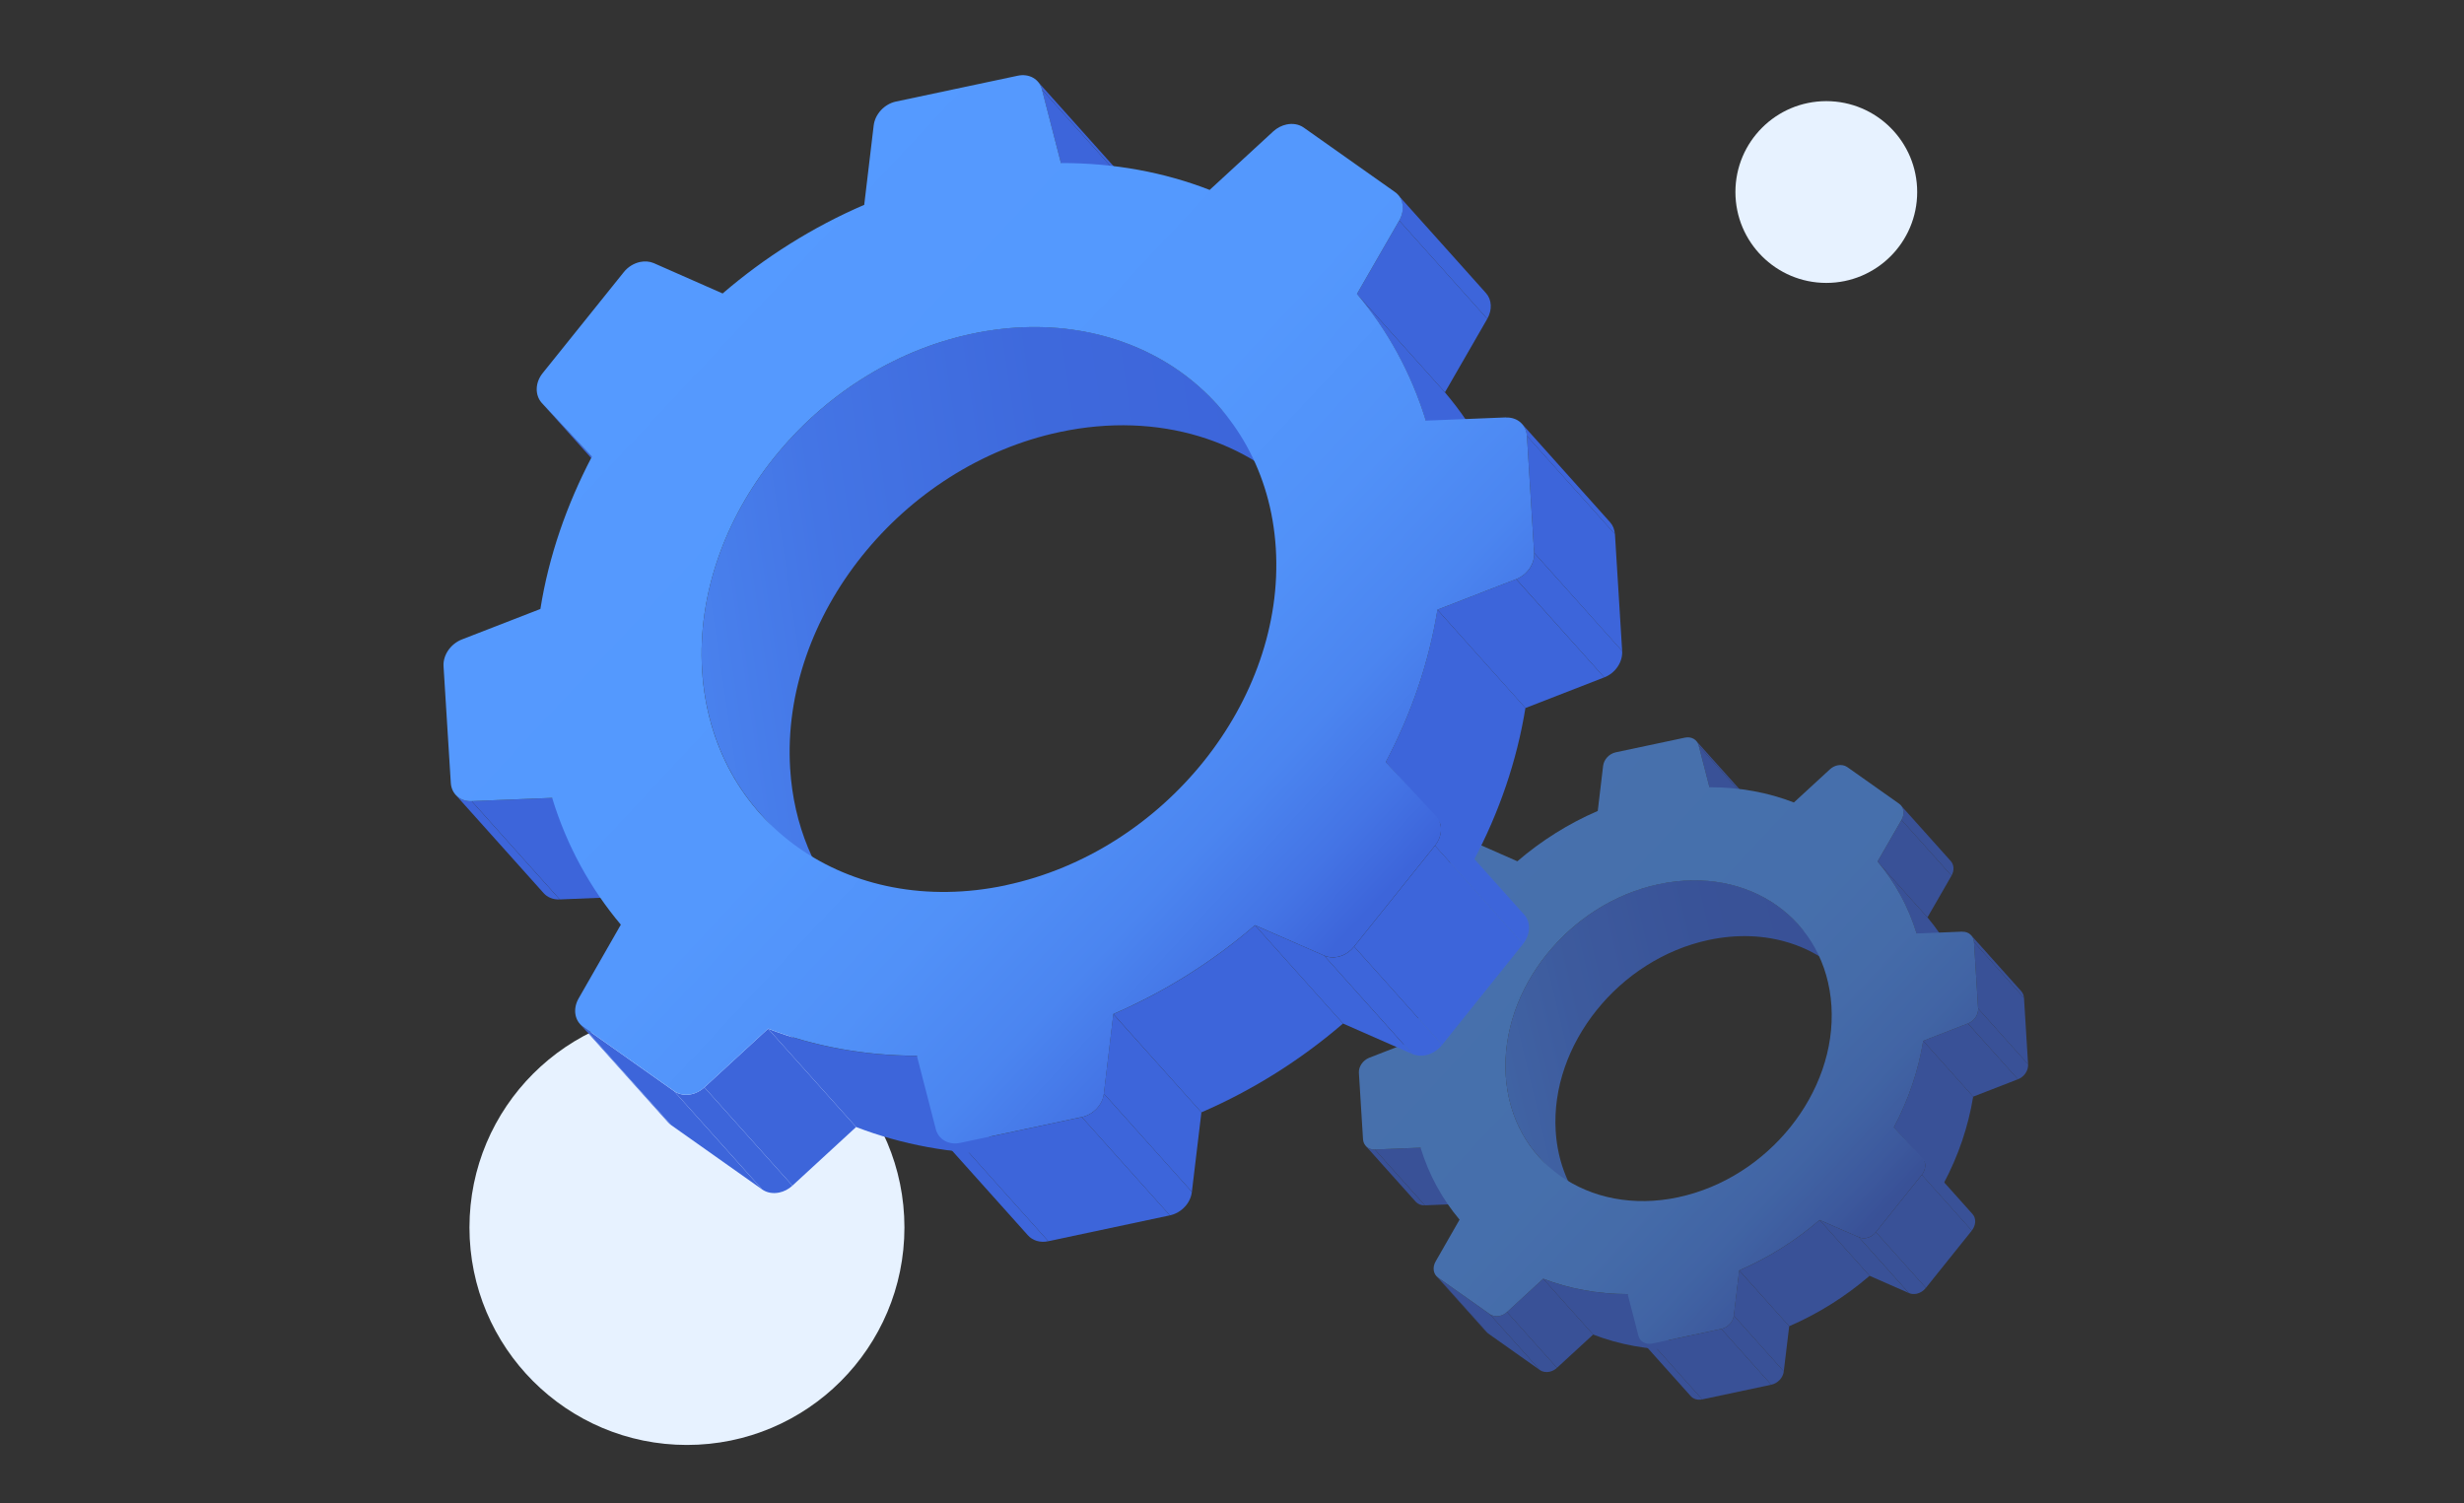<svg width="295" height="180" viewBox="0 0 295 180" fill="none" xmlns="http://www.w3.org/2000/svg">
    <rect x="0" y="0" width="295" height="180" fill="#333333" stroke="none"/>
    <mask id="mask0_207_15050" style="mask-type:alpha" maskUnits="userSpaceOnUse" x="0" y="0" width="295" height="180">
    <rect width="295" height="180" fill="#D9D9D9"/>
    </mask>
    <g mask="url(#mask0_207_15050)">
    <path d="M218.652 33.872C224.662 33.872 229.534 29 229.534 22.991C229.534 16.981 224.662 12.109 218.652 12.109C212.643 12.109 207.771 16.981 207.771 22.991C207.771 29 212.643 33.872 218.652 33.872Z" fill="#E7F2FF"/>
    <path d="M82.245 173C96.625 173 108.282 161.342 108.282 146.962C108.282 132.582 96.625 120.924 82.245 120.924C67.864 120.924 56.206 132.582 56.206 146.962C56.206 161.342 67.864 173 82.245 173Z" fill="#E7F2FF"/>
    <g opacity="0.6">
    <path d="M172.78 114.213L178.764 120.895L175.353 117.236L169.369 110.555L172.78 114.213Z" fill="#3D65DA"/>
    <path d="M203.085 88.715L209.069 95.396C209.201 95.546 209.303 95.731 209.356 95.943L203.372 89.262C203.319 89.05 203.222 88.865 203.085 88.715Z" fill="#3D65DA"/>
    <path d="M203.372 89.262L209.356 95.943L210.645 100.939L204.661 94.257L203.372 89.262Z" fill="#3D65DA"/>
    <path d="M169.493 143.878L163.509 137.196C163.769 137.483 164.158 137.651 164.603 137.629L170.588 144.31C170.142 144.332 169.749 144.169 169.493 143.878Z" fill="#3D65DA"/>
    <path d="M170.075 137.408L176.059 144.089L170.592 144.31L164.608 137.629L170.075 137.408Z" fill="#3D65DA"/>
    <path d="M227.573 96.415L233.557 103.097C233.95 103.538 233.994 104.226 233.641 104.844L227.657 98.163C228.005 97.545 227.966 96.857 227.573 96.415Z" fill="#3D65DA"/>
    <path d="M215.314 110.701L221.298 117.382C217.489 113.128 211.342 111.102 204.59 112.536C193.826 114.822 185.614 125.069 186.254 135.418C186.492 139.288 187.935 142.629 190.217 145.175L184.233 138.494C181.955 135.947 180.508 132.611 180.27 128.737C179.63 118.392 187.842 108.145 198.606 105.855C205.353 104.421 211.501 106.446 215.314 110.701Z" fill="url(#paint0_linear_207_15050)"/>
    <path d="M227.657 98.163L233.641 104.844L230.764 109.84L224.78 103.159L227.657 98.163Z" fill="#3D65DA"/>
    <path d="M177.948 159.46L171.964 152.779C172.026 152.849 172.097 152.911 172.172 152.964L178.156 159.645C178.076 159.593 178.01 159.526 177.948 159.46Z" fill="#3D65DA"/>
    <path d="M178.363 157.342L184.347 164.023L178.156 159.645L172.172 152.964L178.363 157.342Z" fill="#3D65DA"/>
    <path d="M224.78 103.159L230.764 109.84C232.847 112.307 234.44 115.197 235.446 118.454L229.462 111.773C228.456 108.516 226.862 105.626 224.78 103.159Z" fill="#3D65DA"/>
    <path d="M184.754 153.101L190.738 159.782L186.408 163.767L180.424 157.086L184.754 153.101Z" fill="#3D65DA"/>
    <path d="M180.424 157.086L186.408 163.767C186.148 164.01 185.835 164.169 185.517 164.235C185.102 164.323 184.678 164.257 184.347 164.023L178.363 157.342C178.694 157.576 179.118 157.642 179.533 157.554C179.85 157.487 180.159 157.329 180.424 157.086Z" fill="#3D65DA"/>
    <path d="M236.006 111.989L241.99 118.67C242.18 118.882 242.299 119.16 242.317 119.482L236.333 112.801C236.315 112.479 236.196 112.201 236.006 111.989Z" fill="#3D65DA"/>
    <path d="M194.863 154.941L200.848 161.622C197.251 161.614 193.835 160.978 190.737 159.782L184.753 153.101C187.851 154.297 191.267 154.932 194.863 154.941Z" fill="#3D65DA"/>
    <path d="M236.337 112.801L242.321 119.482L242.811 127.43L236.827 120.744L236.337 112.801Z" fill="#3D65DA"/>
    <path d="M235.604 122.536L241.593 129.217L236.236 131.3L230.251 124.615L235.604 122.536Z" fill="#3D65DA"/>
    <path d="M236.827 120.745L242.811 127.426C242.856 128.176 242.348 128.931 241.593 129.218L235.609 122.536C236.368 122.249 236.876 121.495 236.827 120.745Z" fill="#3D65DA"/>
    <path d="M202.419 167.148L196.435 160.466C196.752 160.819 197.264 160.983 197.816 160.863L203.8 167.545C203.248 167.664 202.736 167.501 202.419 167.148Z" fill="#3D65DA"/>
    <path d="M230.252 124.615L236.236 131.296C235.653 134.888 234.453 138.392 232.723 141.653L226.739 134.972C228.469 131.711 229.669 128.211 230.252 124.615Z" fill="#3D65DA"/>
    <path d="M217.851 146.067L223.835 152.748C220.976 155.21 217.728 157.263 214.21 158.785L208.226 152.104C211.744 150.586 214.991 148.529 217.851 146.067Z" fill="#3D65DA"/>
    <path d="M208.221 152.104L214.21 158.785L213.561 164.191L207.577 157.509L208.221 152.104Z" fill="#3D65DA"/>
    <path d="M206.082 159.107L212.066 165.789L203.8 167.545L197.816 160.864L206.082 159.107Z" fill="#3D65DA"/>
    <path d="M207.578 157.509L213.562 164.191C213.478 164.954 212.847 165.62 212.066 165.788L206.082 159.107C206.863 158.939 207.494 158.273 207.578 157.509Z" fill="#3D65DA"/>
    <path d="M230.172 138.67L236.156 145.352C236.62 145.868 236.58 146.702 236.068 147.337L230.084 140.656C230.591 140.021 230.636 139.187 230.172 138.67Z" fill="#3D65DA"/>
    <path d="M222.55 148.128L228.535 154.813L223.835 152.748L217.851 146.067L222.55 148.128Z" fill="#3D65DA"/>
    <path d="M230.088 140.656L236.072 147.337L230.573 154.195L224.589 147.514L230.088 140.656Z" fill="#3D65DA"/>
    <path d="M224.59 147.514L230.574 154.195C230.283 154.566 229.881 154.809 229.471 154.897C229.153 154.963 228.827 154.941 228.54 154.813L222.556 148.132C222.843 148.26 223.169 148.286 223.487 148.215C223.902 148.127 224.299 147.884 224.59 147.514Z" fill="#3D65DA"/>
    <path d="M234.929 111.552C235.702 111.53 236.289 112.051 236.337 112.797L236.827 120.744C236.871 121.495 236.364 122.249 235.609 122.536L230.256 124.615C229.674 128.207 228.473 131.711 226.743 134.972L230.155 138.644C230.64 139.16 230.605 140.007 230.088 140.652L224.59 147.51C224.298 147.88 223.897 148.123 223.486 148.211C223.169 148.277 222.842 148.255 222.555 148.127L217.851 146.062C214.991 148.524 211.743 150.577 208.226 152.099L207.582 157.505C207.498 158.268 206.867 158.935 206.086 159.103L197.82 160.859C197.039 161.027 196.346 160.638 196.157 159.932L194.868 154.937C191.271 154.928 187.856 154.292 184.758 153.096L180.429 157.081C180.168 157.324 179.855 157.483 179.537 157.549C179.122 157.637 178.699 157.571 178.368 157.337L172.176 152.964C171.594 152.554 171.47 151.737 171.88 151.031L174.745 146.027C172.679 143.573 171.068 140.669 170.076 137.408L164.608 137.629C163.836 137.668 163.235 137.148 163.187 136.397L162.693 128.454C162.648 127.704 163.169 126.949 163.924 126.645L169.277 124.566C169.846 120.974 171.064 117.483 172.776 114.213L169.365 110.555C168.893 110.021 168.915 109.173 169.431 108.534L174.943 101.671C175.234 101.305 175.636 101.067 176.051 100.978C176.369 100.912 176.691 100.934 176.978 101.053L181.664 103.119C184.537 100.652 187.789 98.6 191.289 97.095L191.933 91.689C192.03 90.921 192.661 90.242 193.443 90.074L201.721 88.317C202.503 88.15 203.2 88.551 203.372 89.257L204.66 94.253C208.27 94.244 211.686 94.88 214.771 96.08L219.1 92.095C219.365 91.857 219.678 91.698 219.996 91.632C220.411 91.543 220.83 91.61 221.161 91.839L227.352 96.212C227.948 96.618 228.072 97.435 227.661 98.154L224.784 103.15C226.867 105.617 228.46 108.507 229.466 111.764L234.934 111.543L234.929 111.552ZM200.918 143.344C211.695 141.053 219.908 130.793 219.268 120.449C218.632 110.105 209.382 103.569 198.606 105.859C187.842 108.145 179.63 118.392 180.27 128.741C180.905 139.085 190.155 145.634 200.918 143.348V143.344Z" fill="url(#paint1_linear_207_15050)"/>
    </g>
    <path d="M70.87 54.676L81.41 66.444L75.402 60L64.862 48.233L70.87 54.676Z" fill="#3D65DA"/>
    <path d="M124.244 9.766L134.784 21.534C135.017 21.798 135.196 22.125 135.289 22.498L124.749 10.73C124.656 10.357 124.485 10.031 124.244 9.766Z" fill="#3D65DA"/>
    <path d="M124.749 10.73L135.289 22.498L137.558 31.296L127.019 19.529L124.749 10.73Z" fill="#3D65DA"/>
    <path d="M65.08 106.923L54.54 95.155C54.999 95.66 55.683 95.956 56.468 95.917L67.007 107.684C66.222 107.723 65.53 107.436 65.08 106.923Z" fill="#3D65DA"/>
    <path d="M66.106 95.528L76.645 107.296L67.015 107.685L56.475 95.917L66.106 95.528Z" fill="#3D65DA"/>
    <path d="M167.374 23.33L177.913 35.097C178.605 35.874 178.683 37.087 178.061 38.175L167.521 26.407C168.135 25.319 168.066 24.107 167.374 23.33Z" fill="#3D65DA"/>
    <path d="M145.782 48.489L156.322 60.257C149.614 52.764 138.787 49.196 126.895 51.722C107.938 55.748 93.473 73.796 94.6 92.023C95.02 98.839 97.561 104.723 101.58 109.208L91.04 97.44C87.03 92.956 84.48 87.079 84.061 80.255C82.934 62.036 97.398 43.989 116.355 39.955C128.24 37.429 139.067 40.996 145.782 48.489Z" fill="url(#paint2_linear_207_15050)"/>
    <path d="M167.521 26.407L178.061 38.175L172.993 46.973L162.453 35.206L167.521 26.407Z" fill="#3D65DA"/>
    <path d="M79.972 134.368L69.432 122.6C69.541 122.724 69.665 122.833 69.797 122.926L80.337 134.694C80.197 134.601 80.081 134.484 79.972 134.368Z" fill="#3D65DA"/>
    <path d="M80.702 130.637L91.242 142.404L80.337 134.694L69.797 122.926L80.702 130.637Z" fill="#3D65DA"/>
    <path d="M162.453 35.206L172.993 46.973C176.662 51.318 179.467 56.409 181.24 62.145L170.7 50.378C168.928 44.642 166.122 39.551 162.453 35.206Z" fill="#3D65DA"/>
    <path d="M91.957 123.167L102.497 134.935L94.872 141.953L84.332 130.186L91.957 123.167Z" fill="#3D65DA"/>
    <path d="M84.332 130.186L94.872 141.953C94.413 142.381 93.862 142.661 93.302 142.777C92.571 142.933 91.825 142.816 91.242 142.404L80.703 130.637C81.286 131.049 82.032 131.165 82.762 131.01C83.322 130.893 83.866 130.613 84.332 130.186Z" fill="#3D65DA"/>
    <path d="M182.227 50.759L192.766 62.526C193.1 62.899 193.31 63.389 193.341 63.956L182.802 52.189C182.771 51.621 182.561 51.132 182.227 50.759Z" fill="#3D65DA"/>
    <path d="M109.764 126.408L120.303 138.176C113.969 138.16 107.953 137.041 102.497 134.935L91.957 123.167C97.413 125.274 103.429 126.393 109.764 126.408Z" fill="#3D65DA"/>
    <path d="M182.81 52.189L193.349 63.956L194.212 77.955L183.672 66.179L182.81 52.189Z" fill="#3D65DA"/>
    <path d="M181.519 69.335L192.067 81.102L182.631 84.771L172.091 72.996L181.519 69.335Z" fill="#3D65DA"/>
    <path d="M183.672 66.179L194.212 77.947C194.29 79.268 193.396 80.597 192.067 81.102L181.527 69.335C182.864 68.83 183.758 67.501 183.672 66.179Z" fill="#3D65DA"/>
    <path d="M123.071 147.907L112.531 136.14C113.091 136.761 113.992 137.049 114.964 136.839L125.503 148.607C124.532 148.817 123.63 148.529 123.071 147.907Z" fill="#3D65DA"/>
    <path d="M172.091 72.996L182.631 84.763C181.605 91.09 179.491 97.261 176.444 103.005L165.904 91.238C168.951 85.494 171.065 79.33 172.091 72.996Z" fill="#3D65DA"/>
    <path d="M150.251 110.778L160.79 122.545C155.754 126.882 150.033 130.497 143.838 133.178L133.299 121.411C139.494 118.737 145.214 115.115 150.251 110.778Z" fill="#3D65DA"/>
    <path d="M133.291 121.411L143.838 133.178L142.696 142.7L132.156 130.932L133.291 121.411Z" fill="#3D65DA"/>
    <path d="M129.521 133.746L140.061 145.513L125.503 148.607L114.963 136.839L129.521 133.746Z" fill="#3D65DA"/>
    <path d="M132.156 130.932L142.696 142.699C142.548 144.044 141.436 145.218 140.061 145.513L129.521 133.746C130.897 133.45 132.008 132.277 132.156 130.932Z" fill="#3D65DA"/>
    <path d="M171.951 97.751L182.491 109.519C183.307 110.428 183.237 111.897 182.335 113.016L171.796 101.249C172.69 100.129 172.767 98.66 171.951 97.751Z" fill="#3D65DA"/>
    <path d="M158.528 114.408L169.068 126.183L160.79 122.545L150.251 110.778L158.528 114.408Z" fill="#3D65DA"/>
    <path d="M171.804 101.249L182.344 113.016L172.659 125.095L162.12 113.327L171.804 101.249Z" fill="#3D65DA"/>
    <path d="M162.119 113.327L172.659 125.095C172.146 125.748 171.439 126.175 170.716 126.331C170.156 126.447 169.581 126.408 169.076 126.183L158.536 114.415C159.041 114.641 159.617 114.687 160.176 114.563C160.907 114.408 161.606 113.98 162.119 113.327Z" fill="#3D65DA"/>
    <path d="M180.33 49.989C181.691 49.95 182.724 50.867 182.81 52.181L183.673 66.179C183.75 67.501 182.857 68.83 181.527 69.335L172.099 72.996C171.073 79.323 168.959 85.494 165.912 91.238L171.921 97.704C172.776 98.614 172.713 100.106 171.804 101.241L162.119 113.32C161.606 113.972 160.899 114.4 160.176 114.555C159.617 114.672 159.042 114.633 158.536 114.408L150.251 110.77C145.214 115.107 139.494 118.721 133.299 121.403L132.164 130.924C132.017 132.269 130.905 133.443 129.529 133.738L114.971 136.831C113.596 137.127 112.375 136.443 112.041 135.199L109.772 126.401C103.437 126.385 97.421 125.266 91.965 123.16L84.34 130.178C83.881 130.606 83.329 130.885 82.77 131.002C82.039 131.157 81.293 131.041 80.71 130.629L69.805 122.926C68.779 122.204 68.562 120.766 69.285 119.522L74.329 110.708C70.691 106.386 67.855 101.272 66.106 95.528L56.475 95.917C55.115 95.987 54.058 95.07 53.973 93.748L53.102 79.758C53.025 78.436 53.942 77.107 55.271 76.571L64.699 72.91C65.701 66.583 67.847 60.435 70.862 54.676L64.854 48.233C64.023 47.292 64.061 45.8 64.971 44.673L74.679 32.586C75.192 31.941 75.899 31.522 76.63 31.366C77.189 31.25 77.757 31.288 78.262 31.498L86.516 35.136C91.576 30.791 97.305 27.177 103.468 24.526L104.603 15.005C104.774 13.653 105.885 12.456 107.261 12.16L121.842 9.067C123.218 8.771 124.446 9.479 124.749 10.722L127.019 19.521C133.377 19.505 139.393 20.625 144.826 22.739L152.45 15.72C152.917 15.3 153.469 15.021 154.028 14.904C154.759 14.748 155.497 14.865 156.08 15.269L166.985 22.972C168.034 23.687 168.252 25.125 167.529 26.392L162.461 35.19C166.13 39.535 168.936 44.626 170.708 50.362L180.338 49.974L180.33 49.989ZM120.428 105.982C139.408 101.948 153.873 83.877 152.746 65.659C151.627 47.44 135.335 35.929 116.355 39.963C97.398 43.989 82.933 62.036 84.06 80.263C85.179 98.482 101.471 110.016 120.428 105.99V105.982Z" fill="url(#paint3_linear_207_15050)"/>
    </g>
    <defs>
    <linearGradient id="paint0_linear_207_15050" x1="167.742" y1="138.024" x2="221.298" y2="125.286" gradientUnits="userSpaceOnUse">
    <stop stop-color="#559AFF"/>
    <stop offset="0.17" stop-color="#4D8AF3"/>
    <stop offset="0.45" stop-color="#4475E5"/>
    <stop offset="0.73" stop-color="#3E69DC"/>
    <stop offset="1" stop-color="#3D65DA"/>
    </linearGradient>
    <linearGradient id="paint1_linear_207_15050" x1="174.925" y1="101.389" x2="223.769" y2="147.02" gradientUnits="userSpaceOnUse">
    <stop stop-color="#559AFF"/>
    <stop offset="0.51" stop-color="#5498FD"/>
    <stop offset="0.69" stop-color="#5191F8"/>
    <stop offset="0.83" stop-color="#4B85F0"/>
    <stop offset="0.93" stop-color="#4474E5"/>
    <stop offset="1" stop-color="#3D65DA"/>
    </linearGradient>
    <linearGradient id="paint2_linear_207_15050" x1="55.819" y1="89.057" x2="156.322" y2="74.177" gradientUnits="userSpaceOnUse">
    <stop stop-color="#559AFF"/>
    <stop offset="0.17" stop-color="#4D8AF3"/>
    <stop offset="0.45" stop-color="#4475E5"/>
    <stop offset="0.73" stop-color="#3E69DC"/>
    <stop offset="1" stop-color="#3D65DA"/>
    </linearGradient>
    <linearGradient id="paint3_linear_207_15050" x1="74.648" y1="32.089" x2="160.674" y2="112.457" gradientUnits="userSpaceOnUse">
    <stop stop-color="#559AFF"/>
    <stop offset="0.51" stop-color="#5498FD"/>
    <stop offset="0.69" stop-color="#5191F8"/>
    <stop offset="0.83" stop-color="#4B85F0"/>
    <stop offset="0.93" stop-color="#4474E5"/>
    <stop offset="1" stop-color="#3D65DA"/>
    </linearGradient>
    </defs>
    </svg>
    